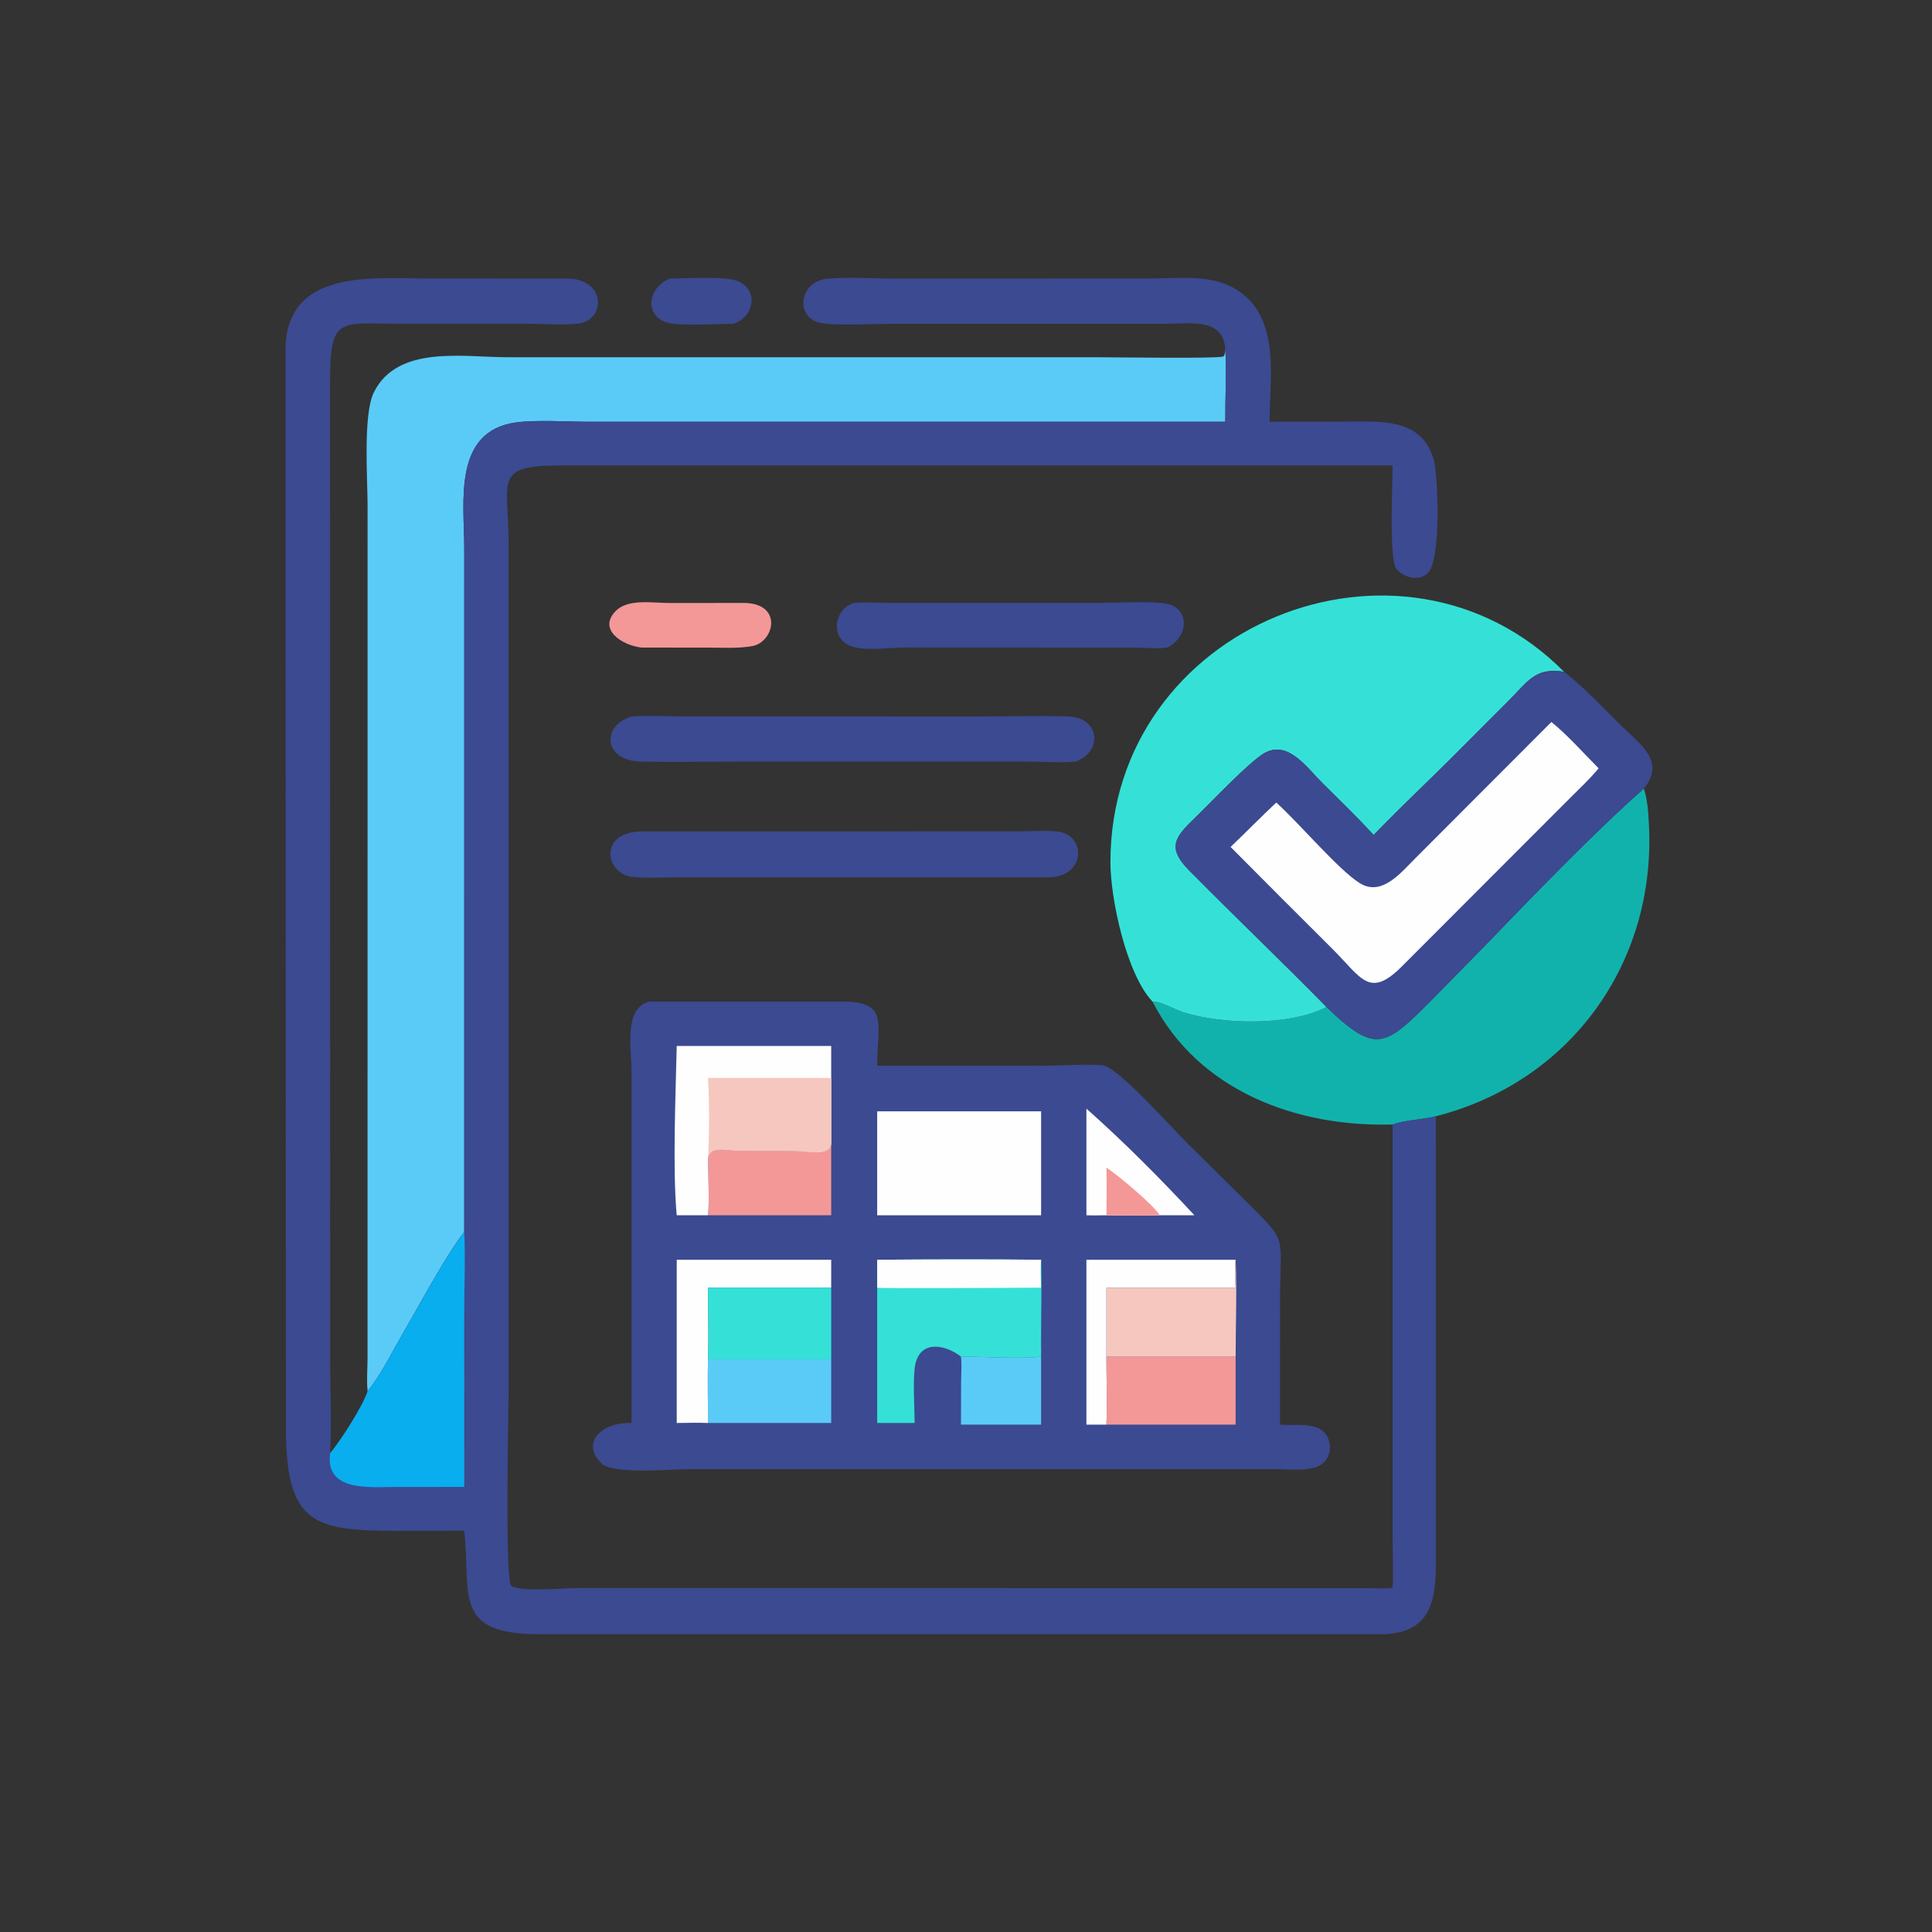 <?xml version="1.0" encoding="utf-8" ?>
<svg xmlns="http://www.w3.org/2000/svg" xmlns:xlink="http://www.w3.org/1999/xlink" width="66" height="66">
	<rect width="100%" height="100%" fill="#333333" stroke="none"/>
	<path fill="#3B4A91" transform="scale(0.129 0.129)" d="M177.479 73.759C181.493 73.768 192.27 73.031 195.53 74.496C201.163 77.028 199.466 84.242 194.146 85.748C190.164 85.719 179.506 86.482 176.375 85.347C170.262 83.131 171.948 75.822 177.479 73.759Z"/>
	<path fill="#F39897" transform="scale(0.129 0.129)" d="M196.441 159.67C207.552 159.416 205.133 170.001 199.26 171.086C195.534 171.774 191.444 171.497 187.658 171.498L169.825 171.485C164.697 170.861 158.246 166.707 163.059 161.797C166.303 158.488 172.887 159.684 177.016 159.685L196.441 159.67Z"/>
	<path fill="#3B4A91" transform="scale(0.129 0.129)" d="M226.263 159.67C229.259 159.399 232.487 159.652 235.505 159.655L291.086 159.659C295.371 159.646 306.007 159.079 309.457 159.993C314.994 161.459 314.785 168.621 309.136 171.485C306.444 171.861 303.408 171.523 300.672 171.511L239.849 171.462C235.801 171.439 228.421 172.636 224.752 170.857C219.695 168.406 221.135 160.976 226.263 159.67Z"/>
	<path fill="#3B4A91" transform="scale(0.129 0.129)" d="M169.825 220.179L268.563 220.167C272.24 220.159 276.125 219.852 279.778 220.168C287.844 220.866 287.628 232.35 277.615 232.318L179.601 232.327C175.658 232.333 171.473 232.613 167.556 232.234C160.315 231.534 158.27 220.327 169.825 220.179Z"/>
	<path fill="#3B4A91" transform="scale(0.129 0.129)" d="M167.249 189.735C172.244 189.425 177.458 189.725 182.474 189.726L258.747 189.735C266.769 189.726 274.849 189.504 282.865 189.729C291.196 189.963 292.162 198.91 284.932 201.666C280.644 202.081 275.981 201.683 271.65 201.67L195.056 201.678C186.597 201.683 178.09 201.874 169.635 201.67C159.908 201.435 159.043 192.247 167.249 189.735Z"/>
	<path fill="#12B2AC" transform="scale(0.129 0.129)" d="M351.284 266.675C364.406 279.358 366.862 277.142 379.147 264.805L393.277 250.415C405.71 237.519 421.916 220.672 435.325 208.834C436.318 211.913 436.513 215.334 436.673 218.552C438.497 255.259 415.695 286.557 380.24 295.604C376.591 296.54 372.254 296.557 368.789 297.785C343.542 298.532 317.41 288.999 305.204 265.245C307.326 265.075 311.154 267.372 313.402 268.079C323.52 271.265 341.346 271.834 351.284 266.675Z"/>
	<path fill="#35E1D7" transform="scale(0.129 0.129)" d="M305.204 265.245C298.349 258.023 294.058 238.123 294.06 228.311C294.075 165.508 371.155 134.526 414.181 177.889C406.432 176.651 404.573 180.557 399.468 185.603L387.442 197.651C379.646 205.561 371.571 213.026 363.762 221.128C359.37 216.324 354.738 211.864 350.121 207.287C346.193 203.393 341.043 195.788 334.732 199.495C330.82 201.793 321.091 212.054 317.359 215.699C311.706 221.221 308.42 223.937 314.858 230.457C326.884 242.636 339.292 254.453 351.284 266.675C341.346 271.834 323.52 271.265 313.402 268.079C311.154 267.372 307.326 265.075 305.204 265.245Z"/>
	<path fill="#3B4A91" transform="scale(0.129 0.129)" d="M363.762 221.128C371.571 213.026 379.646 205.561 387.442 197.651L399.468 185.603C404.573 180.557 406.432 176.651 414.181 177.889C419.659 182.161 424.388 187.31 429.336 192.169C434.338 197.081 441.183 201.633 435.325 208.834C421.916 220.672 405.71 237.519 393.277 250.415L379.147 264.805C366.862 277.142 364.406 279.358 351.284 266.675C339.292 254.453 326.884 242.636 314.858 230.457C308.42 223.937 311.706 221.221 317.359 215.699C321.091 212.054 330.82 201.793 334.732 199.495C341.043 195.788 346.193 203.393 350.121 207.287C354.738 211.864 359.37 216.324 363.762 221.128Z"/>
	<path fill="#FEFEFE" transform="scale(0.129 0.129)" d="M410.837 191.195C415.268 194.791 419.308 199.413 423.347 203.464C420.96 206.344 418.19 208.917 415.55 211.563L371.415 255.749C362.614 264.659 360.584 258.99 352.818 251.259L338.964 237.434L325.88 224.287C329.951 220.408 333.877 216.383 337.977 212.531C343.858 217.784 354.354 230.248 360.04 233.844C365.97 237.592 371.159 230.871 374.884 227.204L410.837 191.195Z"/>
	<path fill="#5ACBF7" transform="scale(0.129 0.129)" d="M324.476 92.202C324.835 98.631 324.444 105.231 324.476 111.68L155.515 111.683C149.909 111.68 142.078 111.138 136.695 111.863C119.778 114.141 122.946 133.176 122.941 145.032L122.939 326.269C118.327 332.02 110.503 346.623 106.578 353.341C103.684 358.293 100.999 363.989 97.349 368.417C97.044 365.548 97.325 362.492 97.332 359.598L97.341 133.704C97.336 127.005 96.103 109.727 99.003 103.9C105.273 91.302 122.675 94.591 134.158 94.598L291.307 94.606C295.199 94.606 322.166 95.003 323.968 94.412C324.505 93.693 324.408 93.084 324.476 92.202Z"/>
	<path fill="#3B4A91" transform="scale(0.129 0.129)" d="M171.834 265.245L223.277 265.238C235.344 265.271 232.38 271.118 232.294 282.212L275.2 282.236C280.248 282.249 287.409 281.698 292.082 282.13C295.932 282.486 310.97 299.347 314.393 302.708L328.851 317.016C341.45 329.593 338.983 325.979 338.978 344.204L338.964 377.273C342.383 377.59 347.822 376.644 350.447 379.09C352.766 381.251 352.798 385.134 350.529 387.347C347.899 389.912 341.495 389.043 337.977 389.058L182.162 389.059C177.723 389.061 162.413 390.566 159.263 387.511C153.743 382.157 159.169 376.57 167.249 376.83L167.24 283.685C167.242 277.646 165.077 267.227 171.834 265.245Z"/>
	<path fill="#5ACBF7" transform="scale(0.129 0.129)" d="M275.706 359.268C275.639 357.211 275.605 355.181 275.706 353.125L275.706 377.273L254.483 377.273L254.515 365.679C254.534 363.583 254.734 361.347 254.483 359.268C260.802 359.258 269.686 359.918 275.706 359.268Z"/>
	<path fill="#FEFEFE" transform="scale(0.129 0.129)" d="M287.701 293.588C297.652 302.413 307.269 312.096 316.305 321.826L307.142 321.826C302.442 321.971 297.707 321.872 293.004 321.826C291.237 321.845 289.467 321.89 287.701 321.826L287.701 293.588Z"/>
	<path fill="#F39897" transform="scale(0.129 0.129)" d="M293.004 309.204C296.109 311.252 305.286 318.893 307.142 321.826C302.442 321.971 297.707 321.872 293.004 321.826C293.013 317.624 293.105 313.404 293.004 309.204Z"/>
	<path fill="#FEFEFE" transform="scale(0.129 0.129)" d="M287.701 333.607L327.22 333.607C326.979 336.092 327.016 338.513 327.22 340.998L293.004 340.998L293.004 359.268C293.007 365.246 293.223 371.305 293.004 377.273L287.701 377.273L287.701 333.607Z"/>
	<path fill="#F39897" transform="scale(0.129 0.129)" d="M187.484 306.792C187.969 303.225 192.43 304.725 196.072 304.732L210.194 304.778C214.005 304.806 219.753 306.371 220.118 302.874L220.118 321.826L187.484 321.826C187.916 317.486 187.495 311.297 187.484 306.792Z"/>
	<path fill="#5ACBF7" transform="scale(0.129 0.129)" d="M220.118 359.973L220.118 376.83L187.484 376.83C187.494 371.216 187.331 365.584 187.484 359.973L220.118 359.973Z"/>
	<path fill="#FEFEFE" transform="scale(0.129 0.129)" d="M179.208 333.607L220.118 333.607L220.118 340.998L187.484 340.998C187.487 347.303 187.696 353.676 187.484 359.973C187.331 365.584 187.494 371.216 187.484 376.83C184.734 376.716 181.96 376.811 179.208 376.83L179.208 333.607Z"/>
	<path fill="#F39897" transform="scale(0.129 0.129)" d="M293.004 359.268L327.22 359.268L327.22 377.273L293.004 377.273C293.223 371.305 293.007 365.246 293.004 359.268Z"/>
	<path fill="#35E1D7" transform="scale(0.129 0.129)" d="M187.484 340.998L220.118 340.998L220.118 359.973L187.484 359.973C187.696 353.676 187.487 347.303 187.484 340.998Z"/>
	<path fill="#F6C7BF" transform="scale(0.129 0.129)" d="M327.22 333.607C327.585 342.107 327.217 350.752 327.22 359.268L293.004 359.268L293.004 340.998L327.22 340.998C327.016 338.513 326.979 336.092 327.22 333.607Z"/>
	<path fill="#FEFEFE" transform="scale(0.129 0.129)" d="M232.294 294.299L275.706 294.299L275.706 321.826L232.294 321.826L232.294 294.299Z"/>
	<path fill="#35E1D7" transform="scale(0.129 0.129)" d="M232.294 333.607C246.75 333.492 261.251 333.455 275.706 333.607C275.903 340.097 275.694 346.629 275.706 353.125C275.605 355.181 275.639 357.211 275.706 359.268C269.686 359.918 260.802 359.258 254.483 359.268C250.541 356.137 243.815 354.668 242.39 361.312C241.663 364.704 242.192 372.972 242.215 376.83L232.294 376.83L232.294 340.998L232.294 333.607Z"/>
	<path fill="#FEFEFE" transform="scale(0.129 0.129)" d="M232.294 333.607C246.75 333.492 261.251 333.455 275.706 333.607C275.523 336.069 275.598 338.534 275.706 340.998C272.263 340.997 232.739 341.29 232.294 340.998L232.294 333.607Z"/>
	<path fill="#FEFEFE" transform="scale(0.129 0.129)" d="M179.208 276.988L220.118 276.988L220.118 285.465L220.118 302.874C219.753 306.371 214.005 304.806 210.194 304.778L196.072 304.732C192.43 304.725 187.969 303.225 187.484 306.792C187.495 311.297 187.916 317.486 187.484 321.826L179.208 321.826C178.077 309.691 178.938 289.406 179.208 276.988Z"/>
	<path fill="#F6C7BF" transform="scale(0.129 0.129)" d="M187.484 285.465L220.118 285.465L220.118 302.874C219.753 306.371 214.005 304.806 210.194 304.778L196.072 304.732C192.43 304.725 187.969 303.225 187.484 306.792C187.86 301.288 187.858 290.971 187.484 285.465Z"/>
	<path fill="#3B4A91" transform="scale(0.129 0.129)" d="M324.476 92.202C323.665 84.112 315.183 85.74 309.379 85.743L236.281 85.744C232.161 85.744 219.812 86.395 216.595 85.357C210.467 83.381 211.837 74.379 219.342 73.773C225.259 73.296 231.552 73.791 237.506 73.782L304.873 73.75C313.439 73.726 322.57 72.274 329.625 78.283C338.859 86.147 336.204 100.903 336.201 111.68L356.102 111.659C365.403 111.653 376.547 110.46 379.731 121.88C380.716 125.414 381.873 148.394 377.992 151.891C375.656 153.996 371.6 152.931 369.782 150.65C367.776 148.134 368.797 127.542 368.789 123.248L148.561 123.248C130.462 123.254 134.684 127.151 134.684 143.675L134.687 368.606C134.688 374.662 133.626 417.655 135.406 420.042C138.453 421.623 149.347 420.545 153.112 420.541L361.842 420.56C364.139 420.573 366.502 420.739 368.789 420.538C369.014 416.105 368.796 411.604 368.793 407.161L368.789 297.785C372.254 296.557 376.591 296.54 380.24 295.604L380.252 409.196C380.257 420.897 381.135 432.779 365.459 432.787L143.049 432.77C119.674 432.787 124.791 422.405 122.939 405.363L104.786 405.381C82.83 405.4 75.693 403.373 75.711 377.817L75.603 92.871C75.553 71.076 98.784 73.746 112.948 73.749L150.241 73.778C160.62 73.876 160.473 84.898 153.066 85.71C148.674 86.192 143.796 85.716 139.352 85.733L105.239 85.732C89.984 85.725 87.374 83.637 87.412 101.233L87.441 360.904C87.447 368.797 87.849 376.911 87.443 384.785C90.136 381.683 96.17 372.196 97.349 368.417C100.999 363.989 103.684 358.293 106.578 353.341C110.503 346.623 118.327 332.02 122.939 326.269L122.941 145.032C122.946 133.176 119.778 114.141 136.695 111.863C142.078 111.138 149.909 111.68 155.515 111.683L324.476 111.68C324.444 105.231 324.835 98.631 324.476 92.202Z"/>
	<path fill="#08AEEE" transform="scale(0.129 0.129)" d="M122.939 326.269C123.267 333.613 122.934 341.088 122.932 348.45L122.939 393.762L104.39 393.779C97.925 393.779 85.958 395.093 87.443 384.785C90.136 381.683 96.17 372.196 97.349 368.417C100.999 363.989 103.684 358.293 106.578 353.341C110.503 346.623 118.327 332.02 122.939 326.269Z"/>
</svg>
